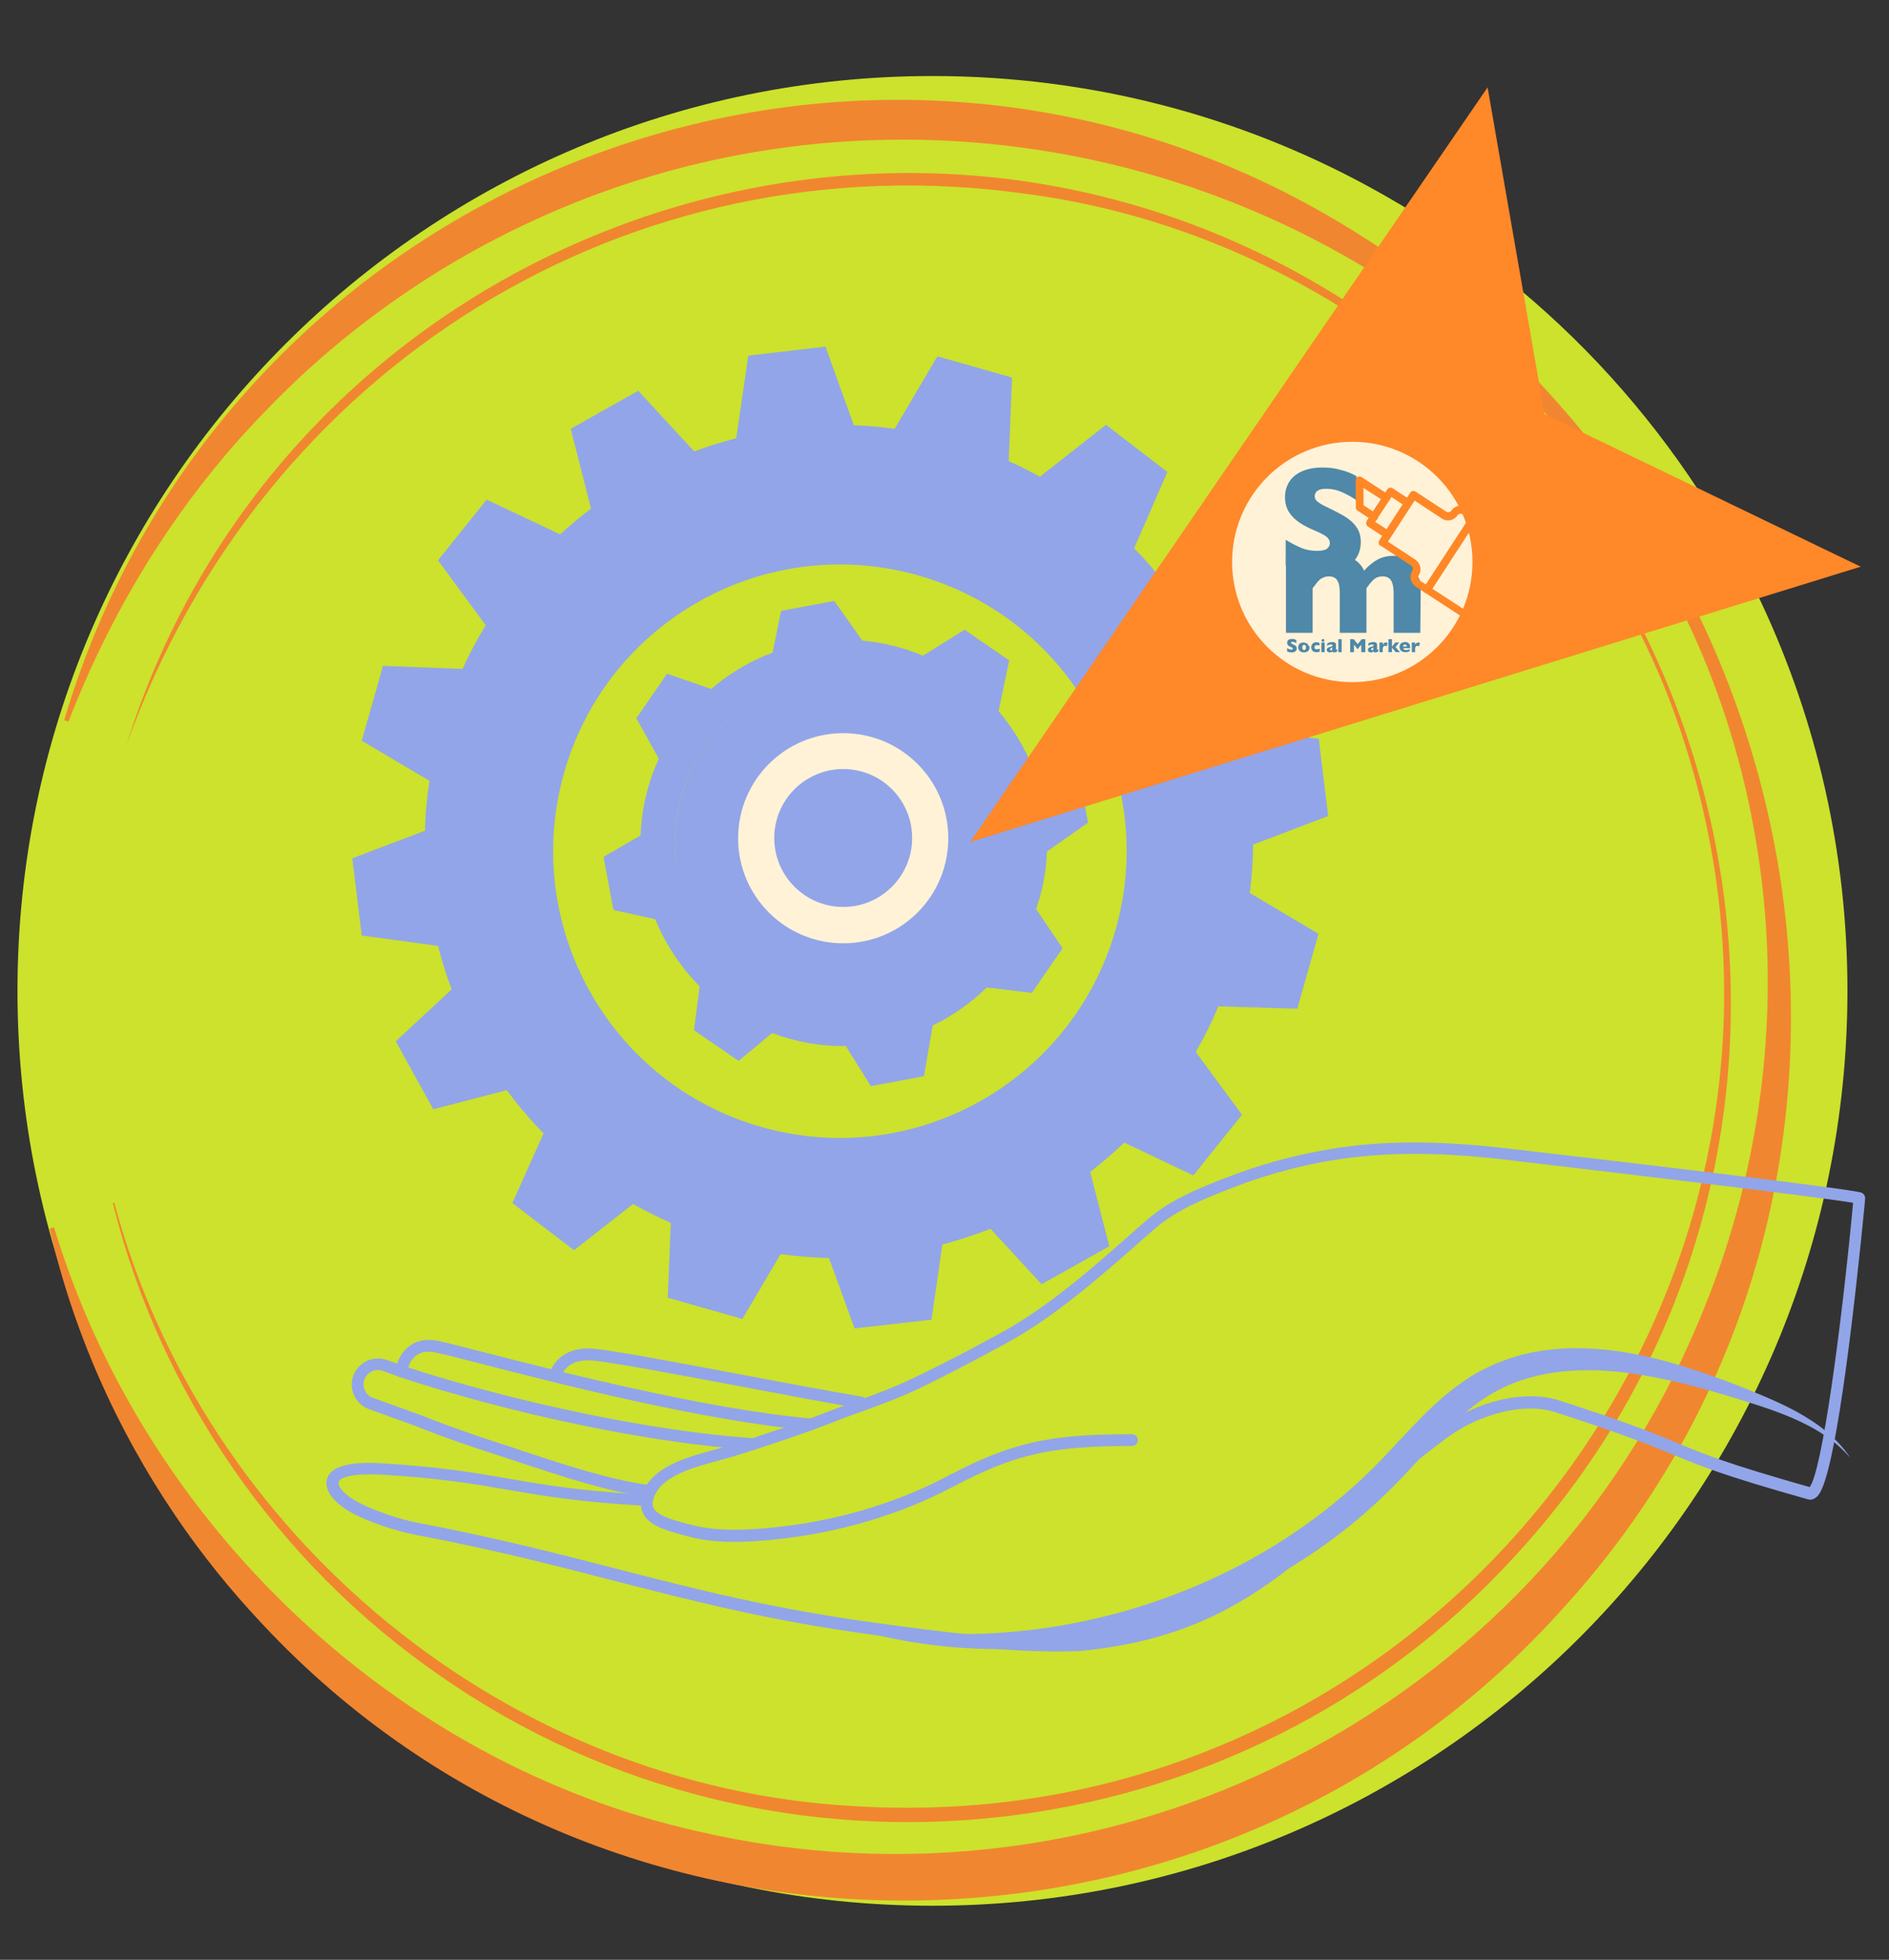 <svg xmlns="http://www.w3.org/2000/svg" xmlns:xlink="http://www.w3.org/1999/xlink" id="Livello_1" x="0px" y="0px" viewBox="0 0 800 830" style="enable-background:new 0 0 800 830;" xml:space="preserve"><rect x="0" y="0" width="800" height="830" fill="#333333" stroke="none"/> <style type="text/css"> .st0{fill:#CCE22C;} .st1{fill:none;} .st2{fill:#F18630;} .st3{fill:#92A5E8;} .st4{clip-path:url(#SVGID_00000013166422111949268510000014526602664301648525_);} .st5{fill:#FFF2D7;} .st6{fill:#FF8829;} .st7{fill:#4F88A8;} .st8{clip-path:url(#SVGID_00000128452978909939159090000001974008442988101248_);} .st9{fill:#FF8726;} </style> <path class="st0" d="M782.4,419.6c0,214-173.5,387.5-387.5,387.5S7.4,633.6,7.4,419.6S180.9,32.2,394.9,32.2 c66.9,0,129.8,16.9,184.7,46.8c36.3,19.7,69.1,45.1,97.2,74.8c28.1,29.8,51.6,64.1,69.2,101.6C769.3,305.2,782.4,360.9,782.4,419.6 L782.4,419.6z"></path> <g> <g> <path class="st1" d="M28.1,305.3C77.4,157.4,216.9,50.8,381.3,50.8c64.2,0,124.7,16.3,177.4,44.9c34.9,18.9,66.3,43.3,93.4,71.9 s49.5,61.5,66.4,97.6c22.5,47.9,35,101.4,35,157.8c0,205.6-166.6,372.2-372.2,372.2c-172,0-316.7-116.7-359.4-275.2"></path> <path class="st2" d="M27.2,305C95.8,73.5,367.4-30.1,572.7,97.5c201.1,123.8,251,405.6,89.9,582.9 c-144.8,162.6-402.5,166.8-551.4,7.5c-13.4-14.2-25.9-29.7-36.8-45.8C49.2,605,30.9,563.5,21,520.3l1.9-0.5 c38,125.6,144.5,227.2,272.7,255.8c174.5,40.5,354.3-50.1,423.7-215.7c25.5-60,34.9-127,26.2-191.6 C710.8,108.5,416.3-18.6,194.8,109.5c-25.7,14.9-49.9,33-71.4,53.6c-9.7,9.4-19.3,19.4-28,29.7C67.2,226.1,44.9,264.4,29,305.6 L27.2,305L27.2,305L27.2,305z"></path> </g> <path class="st2" d="M53.5,315.7C119.7,103.5,369,8.1,560,121.5c190.6,112.3,232.5,373.9,81.7,537.4 c-116.8,128-313.2,150-455.3,50.8C118,662.6,67.7,590.2,47.8,509.5l0.6-0.1C86.2,650.9,215,756.9,361.5,764.9 c244.9,15.4,428.2-220.8,350.7-454c-39.8-120.7-151.1-212-276.9-228.7C265.9,58,110.2,156.4,53.5,315.7L53.5,315.7z"></path> <g> <path class="st3" d="M549.4,427.2l9-31.7l-29.1-17.3c0.9-6.9,1.3-13.7,1.4-20.5l31.8-12.1l-4-32.7l-34.2-4.6 c-1.6-5.6-3.4-11.1-5.5-16.5l25.4-23.6l-15.9-28.8l-34,8.9c-4.3-5.6-9-11-14-16.1l14.1-32.3l-26-20l-28,22 c-4.3-2.4-8.7-4.6-13.2-6.6l1.4-35.4l-31.6-9l-18.1,30.7c-5.8-0.8-11.5-1.3-17.3-1.5l-12-33.3l-32.7,3.8l-5.1,35 c-6.1,1.6-12,3.4-17.8,5.6l-23.7-25.7l-28.6,16.1l8.6,33.8c-4.5,3.4-8.9,7.1-13.1,10.9l-31.1-14.7l-20.6,25.7l20.2,27.5 c-3.6,5.9-6.9,12-9.8,18.5l-33.7-1.3l-9,31.7l28.7,17c-1.1,7.1-1.8,14.1-1.9,21.1l-30.8,11.7l4,32.7l32.3,4.4 c1.6,6.2,3.5,12.4,5.8,18.4l-23.7,22l15.9,28.8l31.1-8.1c4.8,6.4,10,12.6,15.6,18.3L217,509.5l26.1,20l25-19.6 c5.2,2.9,10.5,5.6,16,8l-1.3,31.7l31.6,9l16.2-27.5c6.8,1,13.7,1.5,20.5,1.7l10.8,29.8l32.6-3.7l4.6-31.8 c6.9-1.9,13.7-4.1,20.4-6.7l21.6,23.5l28.7-16.1l-8.1-31.5c5-3.8,9.8-8,14.4-12.4l29.3,13.9l20.6-25.7l-19.6-26.6 c3.6-6.2,6.8-12.6,9.6-19.3L549.4,427.2L549.4,427.2z M322.5,477.3c-64.5-18.3-101.9-85.5-83.6-150c18.3-64.5,85.4-101.9,150-83.6 c64.5,18.3,101.9,85.4,83.6,149.9C454.1,458.2,387,495.6,322.5,477.3L322.5,477.3z"></path> <g> <path class="st3" d="M460.8,348.4l-4.2-22.5l-20.7-4.2c-3.4-7.5-7.8-14.4-13-20.5l4.5-21.5l-18.9-13l-17.6,11 c-8.1-3.4-16.8-5.6-25.7-6.4l-11.9-16.8l-22.5,4.2l-3.6,17.7c-9.7,3.6-18.5,8.9-26,15.4l-18.7-6.5l-13,18.9l9.5,17.1 c-4.6,10.1-7.3,21.1-7.7,32.5l-15.7,9.1l4.2,22.5l17.7,3.9c4.4,10.8,10.9,20.4,18.8,28.4l-2.4,18.6l18.9,13l14.2-11.8 c9.8,3.7,20.4,5.7,31.2,5.5l10.6,17l22.5-4.2l3.7-21.5c8.5-4.1,16.3-9.6,22.9-16.1l19.1,2.3l13-18.9l-11.2-16.6 c2.7-7.8,4.3-16,4.6-24.4L460.8,348.4L460.8,348.4z M370.5,427.5c-38.9,7.2-76.3-18.5-83.5-57.4s18.5-76.3,57.4-83.5 c38.9-7.2,76.3,18.5,83.4,57.4C435.1,382.9,409.4,420.3,370.5,427.5L370.5,427.5z"></path> <g> <path class="st3" d="M430.7,357.3c0,40-32.4,72.4-72.4,72.4s-72.4-32.4-72.4-72.4s32.4-72.4,72.4-72.4S430.7,317.3,430.7,357.3z "></path> <g> <defs> <circle id="SVGID_1_" cx="358.2" cy="357.3" r="72.4"></circle> </defs> <use xlink:href="#SVGID_1_" style="overflow:visible;fill:#92A5E8;"></use> <clipPath id="SVGID_00000041272958619495734020000012660198030910874041_"> <use xlink:href="#SVGID_1_" style="overflow:visible;"></use> </clipPath> <g style="clip-path:url(#SVGID_00000041272958619495734020000012660198030910874041_);"> <g> <path class="st3" d="M330.3,348.3c0,0,2,12.8,5.7,15.5s6.8,3.3,10.5,3.3c3.7,0,18.5,1.2,23.4,0s10.9-3.8,13-5.9 c2.2-2.1,6-10.5,4.9-15.3s-10.7-14.1-21.6-12.9C355.3,334.3,330.3,348.3,330.3,348.3L330.3,348.3z"></path> <polygon class="st3" points="387.9,382.2 358.5,399.6 329,382.2 345.3,373.3 350.7,354.2 367.3,354.2 371.2,373.4 "></polygon> <path class="st3" d="M384.5,340.6c-0.4,8.4-14.2,21.5-21.7,24.9c-1.4,0.6-8.1,0.5-9.9-0.4c-6.6-3.4-21.5-17.2-21.5-24.8 c0-7.1-0.5-22.8,2.1-29.4c4.8-12,15.3-17.9,24.9-17.9c7,0,17.9,6.9,22.7,14.3C386.5,315.6,385,330.1,384.5,340.6L384.5,340.6 z"></path> <path class="st3" d="M340,379.5c12.3,9.4,28.8,5.5,39.2,0c4.8,5.2,0,38.2,0,38.2H340C340,417.7,333.3,379.5,340,379.5z"></path> <path class="st3" d="M400,387.4c-4-5.3-22.2-10.5-22.2-10.5l-18.2,38l-20.9-38c0,0-21.7,2.4-22.3,10.5 c-0.6,8.1,2.6,42.6,2.6,42.6h77.6C396.6,430.1,403.9,392.8,400,387.4L400,387.4z"></path> <path class="st3" d="M348,310.9c-7.7-6.2-9.9,14.5-9.4,24.5c0.1,2.8,0.5,6.6-0.1,9.3c-0.6,2.6-2.4,4.5-3.4,7 c-2.1,5.7-0.2,10.6,5.3,13.8c1.9,1.1,4.5,1.8,6,1.6c-6.3,0-11.7,1.4-16.8-3.1c-3.9-3.4-5.7-8.2-6.4-13 c-1.7-11.5-0.3-26.4,2.6-37.4c1.6-6.1,6.1-14.5,11.5-17.8c2.6-1.6,10.3-2.9,11.3-1.8C350.6,296.3,348,310.9,348,310.9 L348,310.9z"></path> <path class="st3" d="M363.3,307.6c5.2,2.5,1.7,12.9,7,22.9c4,7.5,12,10.1,13.7,17.3c1.7,7.2,1.9,9.8-1.1,13.5 c3.9-3.2,6.9-8,8.2-11.8c2-5.6,2.6-12.2,2.3-18.2c-0.5-11.4-2.8-22.4-10.2-31.6c-5.4-6.8-13.8-7.9-21.9-8.3 c-3.7-0.2-10.6-0.3-13.1,2.7c-2.5,3-0.3,13.1-0.3,17C348,310.9,355.2,303.7,363.3,307.6L363.3,307.6z"></path> </g> </g> </g> </g> </g> <path class="st5" d="M401.6,355c0,24.6-19.9,44.5-44.5,44.5s-44.5-19.9-44.5-44.5s19.9-44.5,44.5-44.5S401.6,330.4,401.6,355z M357.1,325.7c-16.1,0-29.2,13.1-29.2,29.2s13.1,29.2,29.2,29.2s29.2-13.1,29.2-29.2S373.3,325.7,357.1,325.7z"></path> </g> <g> <g> <path class="st3" d="M448.1,699.4c-25.8,0-51.9-3.5-77.3-6.9c-44.7-6-77.1-14.4-111.4-23.2c-25.1-6.5-51.1-13.2-83.5-19.3 c-7.9-1.5-20.5-5.5-28.1-10c-7-4.1-10.6-9.4-9.3-13.7c1.6-5.2,9.2-7.4,22.6-6.6c25.5,1.5,40.4,4.1,54.7,6.6 c14.6,2.5,29.7,5.1,56,6.6c0.4-1,0.8-1.9,1.4-3c5.3-9.4,18.8-13.1,29.7-16c2.5-0.7,4.9-1.3,6.9-2c14.4-4.6,27.4-8.8,40.2-13.8 c4.1-1.6,8.2-3.1,12.1-4.5c8.6-3.1,16.7-6.1,25-10.1c11.1-5.3,23-11.5,36.4-18.8c20.1-11,38-26.7,55.2-41.9 c2.4-2.1,4.7-4.2,7.1-6.2c9.5-8.3,21.5-13.3,35-18.4c12.2-4.7,24.9-8.3,37.8-10.7c23.4-4.5,48.1-4.8,80-1.1 C687,492,780.6,503.1,788,505c1.2,0.3,2,1.4,1.9,2.7c0,0.3-2.8,30-6.6,60.2c-7.9,62-12.5,65.1-14.5,66.5c-1,0.7-2.1,0.9-3.1,0.6 c-36.5-10.3-45.4-14.1-56.8-18.8c-9.6-4-20.5-8.5-50.8-18.3c-12.5-3.8-30.5,0.5-44.6,10.5c-15.9,11.8-28.8,23-41.3,33.8 c-33.3,29-59.7,51.9-115.6,57.1c-0.1,0-0.1,0-0.2,0C453.7,699.3,450.9,699.4,448.1,699.4z M156.1,624.4c-9.1,0-12.3,1.9-12.7,3.2 c-0.5,1.6,2,5,7,7.9c6.9,4,18.9,8,26.5,9.4c32.5,6.2,58.6,12.9,83.8,19.4c34.2,8.8,66.5,17.1,110.9,23.1 c27.8,3.8,56.6,7.6,84.7,6.8c54.3-5.1,80.1-27.5,112.7-55.9c11.9-10.4,25.5-22.2,41.6-34.1c15.6-11.1,34.9-15.5,49.1-11.3 c30.6,9.9,41.6,14.4,51.3,18.5c11.1,4.6,19.9,8.3,55.4,18.4c5.1-6.5,13.2-65.2,18.4-120.4c-13.7-2.3-82-10.6-146.7-18.2 c-31.3-3.7-55.5-3.3-78.4,1c-12.6,2.4-25,5.9-36.9,10.5c-13.1,5-24.6,9.8-33.5,17.5c-2.4,2.1-4.7,4.1-7.1,6.2 c-17.5,15.4-35.5,31.2-56.1,42.5c-13.5,7.4-25.5,13.6-36.6,19c-8.5,4.1-17.1,7.2-25.4,10.2c-3.9,1.4-8,2.9-12,4.5 c-12.9,5-26,9.3-40.5,13.9c-2.1,0.7-4.6,1.3-7.1,2c-9.9,2.7-22.3,6-26.6,13.6c-0.6,1.1-1.1,2.1-1.3,3c0,0.1,0,0.1,0,0.2 c0,0.3-0.1,0.6-0.2,0.9c-0.1,0.8,0,1.6,0.3,2.2c1.4,3.4,7.8,5.2,13.5,6.7c0.6,0.2,1.3,0.4,1.9,0.5c11.4,3.2,24.8,2.4,36.4,1.2 c25.8-2.7,50.9-10.1,72.5-21.5c27.4-14.4,42.8-17.9,78.4-17.9c1.4,0,2.5,1.1,2.5,2.5s-1.1,2.5-2.5,2.5 c-34.6,0-49.5,3.4-76.1,17.4c-22.2,11.7-47.9,19.3-74.3,22.1c-12.1,1.3-26.1,2.1-38.3-1.4c-0.6-0.2-1.3-0.4-1.9-0.5 c-6.8-1.9-14.4-4-16.7-9.6c-0.4-0.9-0.6-1.8-0.7-2.8c-26.2-1.5-41.4-4.1-56-6.6c-14.3-2.5-29-5-54.2-6.5 C159.1,624.5,157.5,624.4,156.1,624.4z"></path> </g> <g> <path class="st3" d="M273.7,633.8c-0.1,0-0.2,0-0.3,0c-15.8-2.1-34.9-8.4-50.2-13.4l-6.9-2.3c-13.3-4.3-27-8.8-40.1-14.1 l-19.9-7.2c-5.5-2-8.5-7.9-6.9-13.5c0.9-3,2.9-5.4,5.7-6.8c2.7-1.4,5.9-1.5,8.8-0.5c22.7,8.5,93.4,28.7,155.1,33.1 c1.4,0.1,2.4,1.3,2.3,2.7s-1.3,2.4-2.7,2.3c-62.9-4.5-132.6-24.5-156.5-33.5c-1.6-0.6-3.3-0.5-4.8,0.3c-1.5,0.8-2.6,2.1-3.1,3.7 c-0.9,3.1,0.8,6.3,3.7,7.4l20,7.2c13.1,5.3,26.7,9.8,39.9,14.1l6.9,2.3c15.1,5,34,11.1,49.3,13.2c1.4,0.2,2.3,1.4,2.1,2.8 C276,632.9,274.9,633.8,273.7,633.8z"></path> </g> <g> <path class="st3" d="M343.3,605.8c-0.1,0-0.1,0-0.2,0c-45.4-4-109.5-20.5-140.4-28.5c-8.9-2.3-15.3-3.9-18.2-4.5 c-3.3-0.7-6.1-0.3-8.1,1.2c-3.4,2.4-4.1,7.1-4.1,7.2c-0.2,1.4-1.5,2.3-2.8,2.1c-1.4-0.2-2.3-1.4-2.1-2.8c0-0.3,1-6.9,6.2-10.6 c3.2-2.3,7.3-3,12.1-2c3,0.6,9.5,2.3,18.5,4.6c30.7,7.9,94.5,24.3,139.6,28.3c1.4,0.1,2.4,1.3,2.3,2.7 C345.7,604.8,344.6,605.8,343.3,605.8z"></path> </g> <g> <path class="st3" d="M364.5,596.4c-0.1,0-0.3,0-0.4,0c-13.3-2.2-32.4-5.8-50.8-9.3c-26.5-5-53.9-10.1-62.2-10.9 c-11.4-1-13.4,6.4-13.6,7.2c-0.3,1.3-1.6,2.2-3,1.9c-1.3-0.3-2.2-1.6-1.9-2.9c0.9-4.4,6-12.4,18.9-11.2c8.5,0.8,34.8,5.7,62.7,11 c18.4,3.5,37.4,7,50.7,9.3c1.4,0.2,2.3,1.5,2,2.9C366.8,595.5,365.7,596.4,364.5,596.4z"></path> </g> </g> <g> <path class="st3" d="M347,685c39.2,9.5,80.1,9.3,118.6,0.1c38.5-9.2,74.8-27.1,104.5-52.8c7.5-6.4,14.3-13.3,21.1-20.7 c6.9-7.3,13.8-15,22.1-21.7c4.1-3.3,8.5-6.5,13.3-9.1c2.4-1.2,4.9-2.4,7.3-3.5c2.5-0.9,5.1-1.9,7.6-2.7c10.3-3.1,21.1-4,31.5-3.5 c21,1,40.8,7.3,59.7,14.4c4.7,1.8,9.4,3.7,14.1,5.7c4.7,2,9.3,4.1,13.8,6.5c4.5,2.5,8.8,5.2,12.8,8.5c3.9,3.3,7.5,7,10.2,11.2 c-3.3-3.8-7.1-7.1-11.3-9.8c-4.1-2.8-8.6-5-13.1-7c-9.1-3.9-18.8-6.8-28.4-9.7c-9.6-2.9-19.2-5.5-29-7.4 c-9.7-1.9-19.5-3.2-29.2-3.2c-9.7,0-19.2,1.2-28.1,4.2c-9,2.9-17,7.8-24.2,14c-7.3,6.2-13.9,13.5-20.7,21 c-6.8,7.5-14.2,14.9-22,21.7c-31.3,27.2-70,45.1-110.3,52.9C427.2,701.9,384.9,699.2,347,685L347,685z"></path> </g> <g> <polygon class="st6" points="410.9,356.6 630,37 654.1,175.4 788,240 "></polygon> <g id="Livello_1-2"> <circle class="st5" cx="572.7" cy="238" r="50.9"></circle> <path class="st7" d="M549.2,274.6c0,0.3-0.1,0.6-0.3,0.9c-0.2,0.3-0.4,0.4-0.7,0.6c-0.3,0.1-0.7,0.2-1.1,0.2c-0.1,0-0.3,0-0.4,0 c-0.2,0-0.4-0.1-0.7-0.1c-0.3-0.1-0.6-0.2-0.9-0.3v-1.4c0.3,0.2,0.6,0.3,0.8,0.4c0.3,0.1,0.6,0.2,0.9,0.2c0.3,0,0.5,0,0.6-0.1 c0.1-0.1,0.1-0.2,0.1-0.3c0-0.1-0.1-0.3-0.2-0.4s-0.4-0.2-0.6-0.3c-0.3-0.1-0.6-0.3-0.8-0.4c-0.2-0.1-0.4-0.3-0.6-0.6 c-0.1-0.2-0.2-0.5-0.2-0.8c0-0.3,0.1-0.6,0.2-0.8c0.1-0.2,0.4-0.4,0.7-0.6c0.3-0.1,0.7-0.2,1.1-0.2c0.3,0,0.6,0,0.9,0.1 c0.3,0.1,0.5,0.1,0.6,0.2c0.2,0.1,0.3,0.1,0.4,0.2v1.3c-0.2-0.2-0.5-0.3-0.8-0.4s-0.6-0.2-0.9-0.2c-0.2,0-0.4,0-0.4,0.1 c-0.1,0.1-0.1,0.2-0.1,0.3c0,0.1,0,0.2,0.1,0.3c0.1,0.1,0.3,0.2,0.5,0.3c0.4,0.2,0.8,0.4,1,0.5c0.3,0.2,0.5,0.3,0.6,0.6 C549.1,274,549.2,274.3,549.2,274.6L549.2,274.6z"></path> <path class="st7" d="M554.6,274.2c0,0.4-0.1,0.8-0.3,1.1c-0.2,0.3-0.4,0.6-0.8,0.7c-0.3,0.2-0.8,0.3-1.3,0.3 c-0.5,0-0.9-0.1-1.3-0.3c-0.3-0.2-0.6-0.4-0.8-0.7c-0.2-0.3-0.3-0.7-0.3-1.1c0-0.3,0-0.6,0.1-0.8c0.1-0.2,0.2-0.5,0.4-0.7 s0.4-0.3,0.7-0.4c0.3-0.1,0.6-0.2,1-0.2c0.4,0,0.7,0.1,1,0.2c0.3,0.1,0.5,0.3,0.7,0.4c0.2,0.2,0.3,0.4,0.4,0.7 C554.5,273.6,554.6,273.9,554.6,274.2L554.6,274.2z M553.1,274.2c0-0.3-0.1-0.6-0.2-0.8c-0.1-0.2-0.3-0.3-0.6-0.3 c-0.3,0-0.5,0.1-0.6,0.3c-0.1,0.2-0.2,0.4-0.2,0.8c0,0.3,0.1,0.6,0.2,0.8s0.3,0.3,0.6,0.3c0.3,0,0.5-0.1,0.6-0.3 C553,274.7,553.1,274.5,553.1,274.2L553.1,274.2z"></path> <path class="st7" d="M558.8,276c-0.1,0-0.2,0.1-0.4,0.1c-0.1,0-0.3,0.1-0.4,0.1c-0.2,0-0.3,0-0.5,0c-0.4,0-0.8-0.1-1.1-0.2 c-0.3-0.1-0.5-0.3-0.7-0.6c-0.2-0.2-0.3-0.5-0.3-0.7c-0.1-0.2-0.1-0.4-0.1-0.6c0-0.2,0-0.4,0.1-0.6c0.1-0.2,0.2-0.5,0.3-0.7 c0.2-0.2,0.4-0.4,0.7-0.6c0.3-0.1,0.7-0.2,1.1-0.2c0.3,0,0.5,0,0.7,0.1c0.2,0,0.4,0.1,0.6,0.2v1.1c-0.5-0.1-0.8-0.2-1.1-0.2 c-0.3,0-0.5,0.1-0.7,0.2c-0.2,0.2-0.3,0.4-0.3,0.7c0,0.2,0,0.4,0.1,0.5c0.1,0.1,0.2,0.3,0.4,0.3s0.3,0.1,0.5,0.1 c0.2,0,0.3,0,0.5-0.1s0.4-0.1,0.7-0.2V276L558.8,276z"></path> <path class="st7" d="M561,276.2h-1.4v-4.1h1.4V276.2z M560.9,271.2c0,0.2-0.1,0.3-0.2,0.4c-0.1,0.1-0.3,0.2-0.4,0.2 c-0.1,0-0.2,0-0.3-0.1c-0.1-0.1-0.2-0.1-0.2-0.2c-0.1-0.1-0.1-0.2-0.1-0.3c0-0.2,0.1-0.3,0.2-0.4c0.1-0.1,0.3-0.2,0.4-0.2 s0.3,0.1,0.4,0.2C560.8,270.9,560.9,271.1,560.9,271.2z"></path> <path class="st7" d="M566.2,276c-0.2,0.1-0.4,0.1-0.6,0.2c-0.2,0.1-0.4,0.1-0.6,0.1c-0.2,0-0.4,0-0.5-0.1s-0.2-0.2-0.2-0.3 c-0.2,0.1-0.3,0.2-0.5,0.3c-0.2,0.1-0.4,0.1-0.7,0.1c-0.3,0-0.5-0.1-0.7-0.2c-0.2-0.1-0.3-0.2-0.4-0.4c-0.1-0.2-0.1-0.3-0.1-0.5 c0-0.3,0.1-0.5,0.2-0.6s0.3-0.3,0.5-0.4s0.5-0.2,0.8-0.3c0.2-0.1,0.4-0.1,0.5-0.1c0.1,0,0.2-0.1,0.2-0.1s0.1,0,0.2-0.1 c0-0.2,0-0.4-0.1-0.5c-0.1-0.1-0.3-0.2-0.5-0.2c-0.3,0-0.6,0.1-0.9,0.2c-0.3,0.1-0.5,0.3-0.7,0.5v-1.1c0.2-0.1,0.4-0.2,0.6-0.3 s0.4-0.1,0.7-0.2c0.2,0,0.5-0.1,0.7-0.1c0.6,0,1,0.1,1.3,0.3c0.3,0.2,0.4,0.5,0.4,0.9v1.6c0,0.1,0,0.3,0,0.3s0.1,0.1,0.2,0.1 c0.1,0,0.2,0,0.4-0.1L566.2,276L566.2,276z M564.2,275.2v-1c-0.3,0.1-0.6,0.3-0.7,0.4c-0.2,0.1-0.2,0.3-0.2,0.4 c0,0.1,0,0.2,0.1,0.3c0.1,0.1,0.2,0.1,0.3,0.1c0.1,0,0.2,0,0.3-0.1C564,275.4,564.1,275.3,564.2,275.2L564.2,275.2z"></path> <path class="st7" d="M568.2,276.2h-1.4v-5.5h1.4V276.2z"></path> <path class="st7" d="M578.2,276.2h-1.7V273l-1.5,1.9h-0.1l-1.5-1.9v3.2h-1.6v-5.5h1.5l1.7,2.1l1.7-2.1h1.5L578.2,276.2 L578.2,276.2z"></path> <path class="st7" d="M583.6,276c-0.2,0.1-0.4,0.1-0.6,0.2c-0.2,0.1-0.4,0.1-0.6,0.1c-0.2,0-0.4,0-0.5-0.1s-0.2-0.2-0.2-0.3 c-0.2,0.1-0.3,0.2-0.5,0.3c-0.2,0.1-0.4,0.1-0.7,0.1c-0.3,0-0.5-0.1-0.7-0.2c-0.2-0.1-0.3-0.2-0.4-0.4c-0.1-0.2-0.1-0.3-0.1-0.5 c0-0.3,0.1-0.5,0.2-0.6c0.1-0.2,0.3-0.3,0.5-0.4s0.5-0.2,0.8-0.3c0.2-0.1,0.4-0.1,0.5-0.1c0.1,0,0.2-0.1,0.2-0.1 c0.1,0,0.1,0,0.2-0.1c0-0.2,0-0.4-0.1-0.5c-0.1-0.1-0.3-0.2-0.5-0.2c-0.3,0-0.6,0.1-0.9,0.2c-0.3,0.1-0.5,0.3-0.7,0.5v-1.1 c0.2-0.1,0.4-0.2,0.6-0.3c0.2-0.1,0.4-0.1,0.7-0.2c0.2,0,0.5-0.1,0.7-0.1c0.6,0,1,0.1,1.3,0.3c0.3,0.2,0.4,0.5,0.4,0.9v1.6 c0,0.1,0,0.3,0,0.3s0.1,0.1,0.2,0.1c0.1,0,0.2,0,0.4-0.1L583.6,276L583.6,276z M581.6,275.2v-1c-0.3,0.1-0.6,0.3-0.7,0.4 c-0.2,0.1-0.2,0.3-0.2,0.4c0,0.1,0,0.2,0.1,0.3s0.2,0.1,0.3,0.1c0.1,0,0.2,0,0.3-0.1C581.4,275.4,581.5,275.3,581.6,275.2 L581.6,275.2z"></path> <path class="st7" d="M587.7,272.4l-0.5,1.4c-0.2-0.2-0.4-0.3-0.7-0.3c-0.2,0-0.4,0.1-0.5,0.2s-0.3,0.4-0.4,0.8v1.7h-1.4v-4.1h1.4 v1c0.1-0.2,0.3-0.5,0.5-0.7c0.2-0.2,0.5-0.3,0.8-0.3c0.2,0,0.3,0,0.4,0.1S587.6,272.3,587.7,272.4L587.7,272.4z"></path> <path class="st7" d="M592.9,276.2h-1.8l-1.6-1.9v1.9h-1.5v-5.5h1.5v3.2l1.4-1.8h1.7l-1.6,1.9L592.9,276.2L592.9,276.2z"></path> <path class="st7" d="M597.2,274.5h-2.9c0.1,0.2,0.2,0.4,0.4,0.6c0.2,0.2,0.5,0.2,0.7,0.2c0.5,0,1-0.1,1.6-0.4v0.9 c-0.2,0.1-0.5,0.2-0.8,0.3c-0.3,0.1-0.7,0.1-1.1,0.1c-0.5,0-0.9-0.1-1.3-0.3c-0.4-0.2-0.6-0.4-0.8-0.8c-0.2-0.3-0.3-0.7-0.3-1.1 c0-0.4,0.1-0.8,0.3-1.1c0.2-0.3,0.4-0.6,0.8-0.7c0.4-0.2,0.8-0.3,1.3-0.3c0.3,0,0.6,0.1,1,0.2c0.3,0.1,0.6,0.4,0.8,0.7 c0.2,0.3,0.3,0.7,0.3,1.2L597.2,274.5L597.2,274.5z M595.8,273.8c0-0.3-0.1-0.5-0.2-0.6c-0.1-0.2-0.3-0.2-0.6-0.2 c-0.2,0-0.4,0.1-0.6,0.2s-0.2,0.4-0.2,0.6H595.8z"></path> <path class="st7" d="M601.4,272.4l-0.5,1.4c-0.2-0.2-0.4-0.3-0.7-0.3c-0.2,0-0.4,0.1-0.5,0.2s-0.3,0.4-0.4,0.8v1.7h-1.4v-4.1h1.4 v1c0.1-0.2,0.3-0.5,0.5-0.7c0.2-0.2,0.5-0.3,0.8-0.3c0.2,0,0.3,0,0.4,0.1S601.3,272.3,601.4,272.4L601.4,272.4z"></path> <path class="st7" d="M576.3,229.5c0,2.7-0.7,5.1-2.1,7.1c-1.4,2-3.3,3.5-5.8,4.6c-2.5,1.1-5.4,1.6-8.6,1.6c-0.9,0-2-0.1-3.3-0.2 c-1.3-0.1-3-0.4-5.2-1c-2.2-0.5-4.4-1.3-6.8-2.3v-10.7c2.2,1.4,4.4,2.5,6.5,3.4c2.1,0.9,4.4,1.3,6.8,1.3c2.2,0,3.7-0.4,4.4-1.1 c0.7-0.7,1-1.4,1-2.1c0-1.2-0.6-2.2-1.7-3s-2.8-1.6-4.9-2.5c-2.4-1-4.5-2.1-6.3-3.3c-1.8-1.2-3.3-2.7-4.4-4.4 c-1.1-1.8-1.7-3.9-1.7-6.3s0.6-4.5,1.7-6.4c1.2-1.9,2.9-3.4,5.3-4.5c2.4-1.1,5.3-1.7,8.7-1.7c2.4,0,4.7,0.2,6.7,0.7 s3.8,1,5.1,1.6c1.3,0.6,2.3,1,2.8,1.4v10.2c-1.8-1.3-3.8-2.4-6-3.4c-2.2-1-4.5-1.5-7-1.5c-1.6,0-2.8,0.3-3.6,0.9 s-1.1,1.4-1.1,2.3c0,0.9,0.4,1.6,1.1,2.2c0.7,0.6,2,1.4,3.9,2.3c3.4,1.6,6,3,8,4.2c2,1.3,3.6,2.7,4.7,4.4 C575.7,225,576.3,227.1,576.3,229.5L576.3,229.5z"></path> <path class="st7" d="M601.5,268h-11.3v-17.1c0-2.3-0.4-4-1.1-5.1c-0.7-1.1-1.9-1.7-3.5-1.7c-1.6,0-2.9,0.5-3.9,1.4s-2,2.2-3,3.6 V268h-11.3v-17.1c0-2.2-0.3-3.8-1-5c-0.7-1.2-1.9-1.8-3.7-1.8c-0.8,0-1.6,0.2-2.3,0.5c-0.7,0.3-1.3,0.7-1.7,1.1 c-0.4,0.4-1,1-1.6,1.9c-0.6,0.8-1,1.3-1.2,1.5V268h-11.3v-32h11.3v4.6c1.7-1.8,3.4-3.1,5.2-3.9c1.8-0.8,3.8-1.2,6.1-1.2 c1.1,0,2.1,0.1,3.1,0.3s2,0.5,2.9,1s1.8,1.1,2.6,2c0.8,0.8,1.4,1.8,1.9,2.9c1.8-2.1,3.7-3.6,5.7-4.7s4.2-1.6,6.8-1.6 c2.6,0,4.7,0.5,6.4,1.5c1.7,1,2.3,3.9,3.2,5.8c0.8,1.9,1.9,2.9,1.9,5.7L601.5,268L601.5,268z"></path> <g> <defs> <circle id="SVGID_00000179629690304429683590000000940995710478478515_" cx="572.7" cy="238" r="51.3"></circle> </defs> <clipPath id="SVGID_00000022543969466662135220000015141032215000940442_"> <use xlink:href="#SVGID_00000179629690304429683590000000940995710478478515_" style="overflow:visible;"></use> </clipPath> <g style="clip-path:url(#SVGID_00000022543969466662135220000015141032215000940442_);"> <path class="st9" d="M583.9,230.2c-0.1-0.4,0-0.9,0.2-1.3l13.1-20.2c0.5-0.8,1.5-1,2.3-0.5l0,0l13,8.5c0.7,0.4,1.6,0.3,2.1-0.4 c1.5-2.2,4.4-2.9,6.7-1.4l50.9,33.2c9.2,6.1,11.8,18.5,5.7,27.7c-6,9.1-18.3,11.7-27.5,5.8l-50.9-33.2 c-2.2-1.5-2.9-4.4-1.4-6.7c0.4-0.7,0.3-1.6-0.4-2.1l-13-8.5C584.2,231,584,230.6,583.9,230.2L583.9,230.2z M599.1,212 l-11.3,17.4l11.6,7.6c2.2,1.5,2.9,4.4,1.4,6.7c-0.4,0.7-0.3,1.6,0.4,2.1l50.9,33.2l0,0c7.7,5,18,2.9,23.1-4.9 c5-7.7,2.9-18-4.9-23.1l-50.9-33.2c-0.7-0.4-1.6-0.3-2.1,0.4c-1.5,2.2-4.4,2.9-6.7,1.4L599.1,212L599.1,212z M574.2,215.2 c0-0.1,0-0.2,0-0.3l-0.1-11.4c0-0.9,0.7-1.7,1.7-1.7c0.3,0,0.7,0.1,0.9,0.3l11.4,7.4c0.8,0.5,0.9,1.6,0.4,2.3 c-0.5,0.7-1.5,0.9-2.3,0.5l-8.8-5.7l0.1,7.4l5.4,3.5c0.8,0.5,1,1.5,0.5,2.3c-0.5,0.8-1.5,1-2.3,0.5l-6.1-4 C574.5,216,574.3,215.6,574.2,215.2L574.2,215.2z M602.8,250.1c-0.1-0.4,0-0.9,0.2-1.3l20-30.7c0.5-0.8,1.5-1,2.3-0.5 c0.8,0.5,1,1.5,0.5,2.3l-20,30.7c-0.5,0.8-1.5,1-2.3,0.5C603.1,250.9,602.9,250.5,602.8,250.1L602.8,250.1z M578.6,221.9 c-0.1-0.4,0-0.9,0.2-1.3l8.7-13.3c0.5-0.8,1.5-1,2.3-0.5l0,0l7.5,4.9c0.8,0.5,0.9,1.6,0.4,2.3c-0.5,0.7-1.5,0.9-2.3,0.5l-6.1-4 l-6.9,10.5l6.1,4c0.8,0.5,1,1.5,0.5,2.3c-0.5,0.8-1.5,1-2.3,0.5l0,0l-7.5-4.9C578.9,222.7,578.7,222.3,578.6,221.9L578.6,221.9 z"></path> </g> </g> </g> </g> </g> </svg>